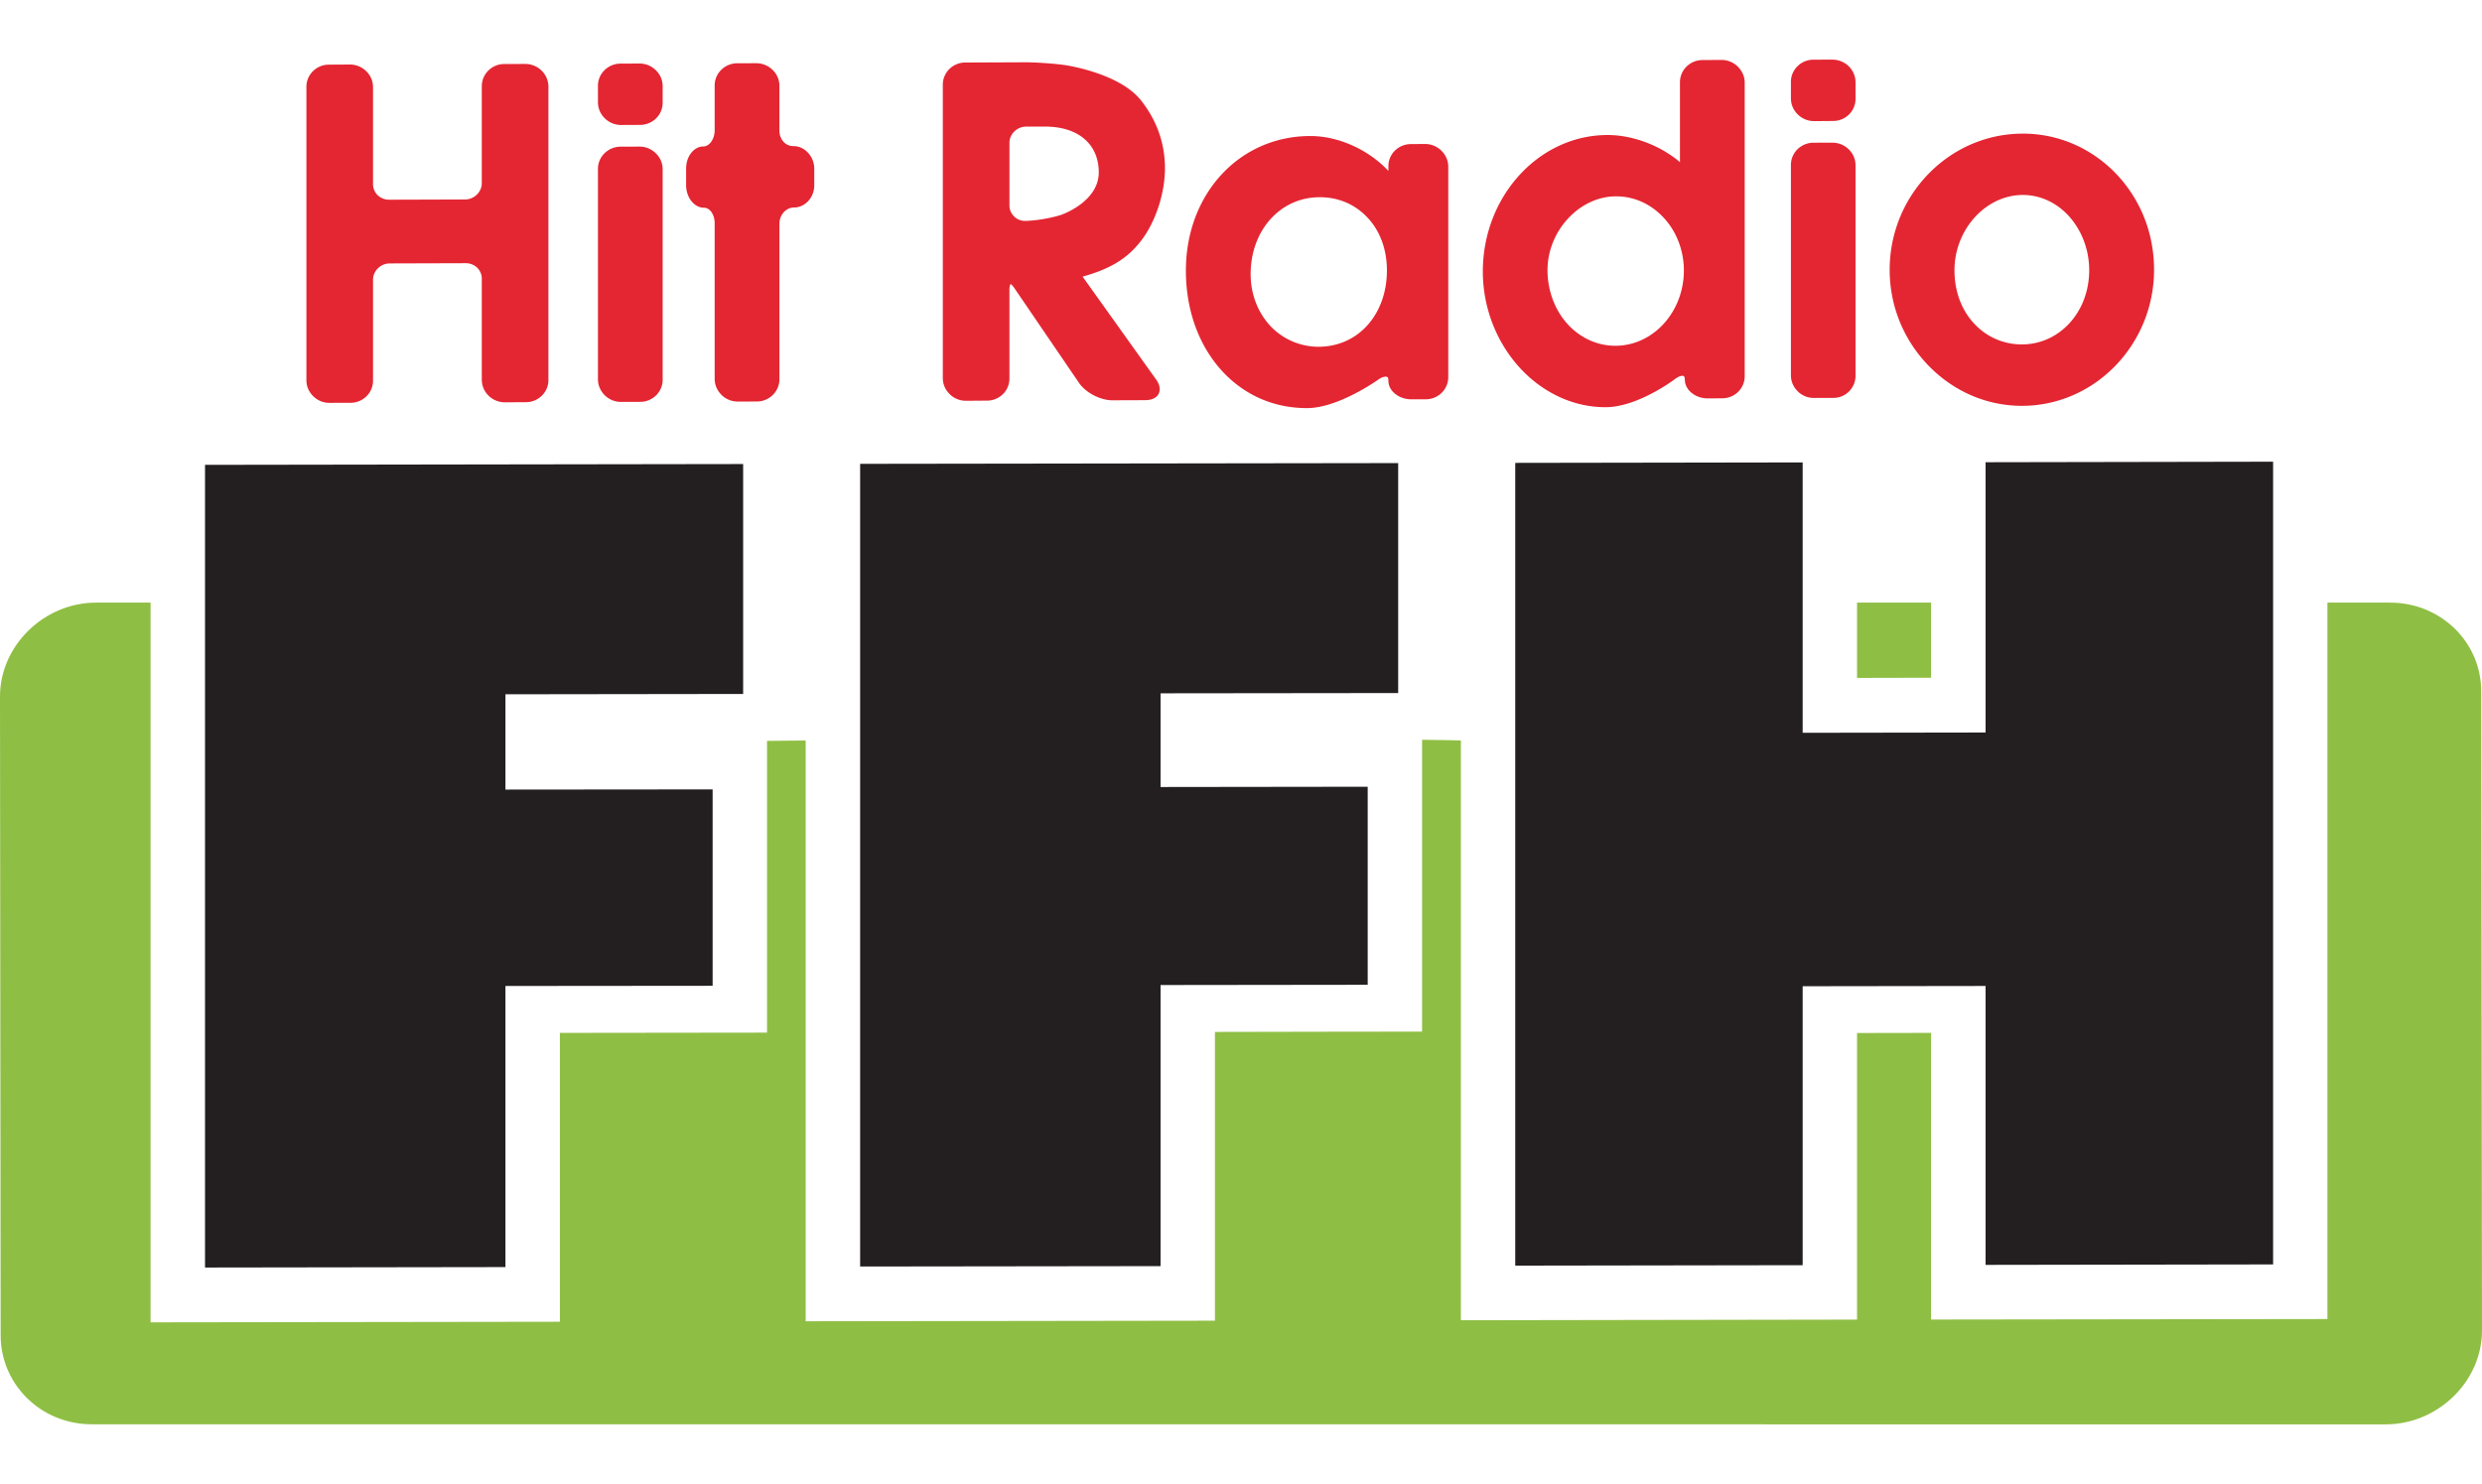 <svg height="1495" viewBox="-85.225 205.179 765.495 420.971" width="2500" xmlns="http://www.w3.org/2000/svg"><path d="m680.037 400.106c0-7.229-2.788-13.976-7.877-19.129-5.362-5.353-12.519-8.307-20.279-8.307h-19.285v220.994l-122.239.155v-88.428c-11.212.02-13.104.02-22.834.039v88.408l-122.181.195v-178.849c-1.248 0-8.248-.21-11.973-.21v90.027s-47.032.039-63.884.098v89.072l-126.228.176v-179.143c-1.228 0-11.914.117-11.914.117v89.994s-47.052.078-63.894.078v89.11l-126.232.176v-222.008h-16.779c-16.087 0-29.663 13.279-29.663 28.952l.2 197.111c0 7.137 2.823 13.942 7.897 19.07 5.318 5.382 12.538 8.326 20.254 8.326l707.447.02c16.087 0 29.697-13.26 29.697-28.937z" fill="#8fbe44"/><path d="m510.356 372.671h-22.834v23.224c11.231 0 13.143-.049 22.834-.049z" fill="#8fbe44"/><path d="m76.749 206.504-6.483.029c-3.792 0-6.897 3.076-6.897 6.83v29.921c0 2.715-2.354 5.011-5.128 5.031l-23.511.073c-1.331 0-2.608-.551-3.549-1.458-.848-.882-1.355-2.047-1.355-3.305v-29.912a6.85 6.85 0 0 0 -2.028-4.904 7.213 7.213 0 0 0 -5.128-2.125l-6.483.039c-3.802.01-6.908 3.066-6.908 6.82v90.549c0 1.809.731 3.544 2.057 4.865 1.36 1.355 3.154 2.116 5.084 2.096l6.479-.02c3.841 0 6.927-3.085 6.927-6.82v-31.159c0-2.696 2.345-5.012 5.143-5.012l23.482-.068c1.365 0 2.593.507 3.544 1.428.877.907 1.375 2.062 1.375 3.31v31.16c0 1.857.711 3.554 2.018 4.904a7.208 7.208 0 0 0 5.123 2.106l6.479-.039c3.802 0 6.927-3.047 6.927-6.791v-90.53c0-1.837-.726-3.573-2.038-4.894a7.208 7.208 0 0 0 -5.13-2.124m35.259-.126-5.869.029c-3.836.02-6.946 3.076-6.946 6.82v5.099c0 1.838.736 3.573 2.042 4.885a7.153 7.153 0 0 0 5.113 2.125l5.879-.029c3.836-.02 6.927-3.076 6.927-6.83v-5.07a6.802 6.802 0 0 0 -2.052-4.904c-1.359-1.389-3.168-2.125-5.094-2.125m0 25.626-5.869.02c-3.836.039-6.946 3.096-6.946 6.839v64.893c0 1.828.736 3.554 2.042 4.899 1.37 1.36 3.178 2.13 5.113 2.101l5.879-.015c3.836 0 6.927-3.061 6.927-6.815v-64.917a6.769 6.769 0 0 0 -2.052-4.879 7.087 7.087 0 0 0 -5.094-2.126m47.412-.15a4.03 4.03 0 0 1 -2.847-1.18 5.171 5.171 0 0 1 -1.414-3.554v-13.854a6.814 6.814 0 0 0 -2.047-4.875c-1.37-1.355-3.174-2.116-5.094-2.106l-5.869.01c-3.832.029-6.957 3.085-6.957 6.849v13.82c0 2.706-1.608 4.992-3.495 4.992-2.915.01-5.313 3.071-5.313 6.795v5.104c0 2.165.77 4.144 2.116 5.499.96.979 2.188 1.53 3.417 1.511.848 0 1.477.478 1.857.829.897.917 1.418 2.374 1.418 3.919v48.031c0 1.848.736 3.563 2.042 4.885 1.37 1.409 3.208 2.125 5.124 2.125l5.869-.02c3.817-.02 6.932-3.096 6.932-6.81v-48.031c0-2.725 2.052-4.992 4.46-4.992 3.495-.02 6.288-3.105 6.288-6.849v-5.089c0-1.94-.755-3.783-2.086-5.124-1.207-1.238-2.772-1.905-4.401-1.885m108.055 28.142c4.002-5.689 6.595-14.044 6.595-21.274 0-7.804-2.554-14.946-7.575-21.205-6.791-8.224-22.775-10.593-23.453-10.681-3.315-.458-8.735-.838-12.138-.838l-18.432.078c-3.812 0-6.917 3.066-6.917 6.81v90.51c0 1.848.716 3.563 2.057 4.904 1.345 1.384 3.173 2.115 5.089 2.115l6.489-.048c3.836 0 6.912-3.066 6.912-6.781v-27.352c0-1.312.297-1.789.38-1.857.029.029.478.317 1.136 1.277l19.928 29.219c2.067 3.037 6.576 5.392 10.281 5.392l10.203-.039c2.057-.029 3.544-.76 4.144-2.067.161-.41.273-.858.273-1.297 0-.97-.371-1.989-1.141-3.056l-22.644-31.696c9.029-2.497 14.44-5.933 18.813-12.114m-25.3-6.976c-3.057 1.039-8.117 1.877-11.29 1.906-1.292 0-2.486-.488-3.378-1.418-.906-.907-1.404-2.077-1.404-3.354v-19.338c0-2.686 2.354-4.972 5.148-4.972l5.752-.01c5.499-.01 9.994 1.516 12.938 4.475 2.447 2.452 3.714 5.767 3.714 9.642 0 9.057-11.348 13.02-11.48 13.069m112.11-21.825-4.367.039c-3.881.01-6.942 3.076-6.942 6.83v1.448c-6.024-6.469-15.346-10.813-24.179-10.764-21.834.049-38.276 17.91-38.276 41.504 0 12.777 4.353 24.169 12.221 32.086 6.801 6.791 15.507 10.364 25.198 10.334 9.477-.029 21.332-8.38 21.839-8.736 1.307-.951 2.398-1.102 2.827-.873.351.2.37.829.37 1.121 0 1.307.526 2.623 1.58 3.612 1.364 1.399 3.412 2.189 5.596 2.169l4.349-.01c3.86 0 6.941-3.076 6.941-6.83v-64.913c0-1.848-.741-3.554-2.047-4.875a7.14 7.14 0 0 0 -5.11-2.142m-32.817 62.549c-5.44 0-10.568-2.116-14.449-5.952-4.207-4.295-6.522-10.105-6.522-16.462 0-13.459 9.116-23.682 21.205-23.711 5.616-.029 10.588 1.999 14.391 5.831 4.173 4.124 6.435 10.091 6.435 16.754-.021 13.575-8.854 23.51-21.06 23.54m124.268-88.478-5.889.039c-3.861.015-6.941 3.086-6.941 6.83v24.671c-5.967-5.094-14.508-8.404-22.405-8.375-21.156.049-38.394 18.948-38.394 42.118 0 11.622 4.602 22.882 12.558 30.901 7.059 7.068 16.067 10.973 25.329 10.939 9.75-.02 20.845-8.272 21.313-8.633 1.502-1.16 2.477-1.131 2.789-.951.155.122.312.531.312 1.068 0 1.321.565 2.618 1.56 3.617 1.385 1.409 3.433 2.204 5.577 2.184l4.388-.029c3.86 0 6.941-3.042 6.941-6.82v-90.52c0-1.838-.741-3.544-2.048-4.899a7.168 7.168 0 0 0 -5.09-2.14m-32.7 88.175c-5.206.02-10.218-2.096-14.078-5.938-4.388-4.407-6.903-10.725-6.903-17.403 0-12.09 9.848-22.722 21.06-22.751 5.284-.034 10.335 2.096 14.195 6.001 4.349 4.3 6.806 10.491 6.806 16.847-.001 12.793-9.44 23.205-21.08 23.244m66.881-88.262-5.85.01c-3.841.02-6.941 3.105-6.941 6.83v5.099a6.93 6.93 0 0 0 2.027 4.875 7.18 7.18 0 0 0 5.129 2.155l5.889-.049c3.841-.029 6.883-3.066 6.883-6.83v-5.089c0-1.818-.702-3.549-2.027-4.894a7.218 7.218 0 0 0 -5.11-2.107m0 25.616-5.85.01c-3.841.02-6.941 3.086-6.941 6.849v64.903c0 1.838.741 3.554 2.027 4.865a7.022 7.022 0 0 0 5.129 2.115l5.889-.01c3.841 0 6.883-3.056 6.883-6.83v-64.864c0-1.896-.702-3.602-2.027-4.914-1.346-1.373-3.159-2.124-5.11-2.124m86.909 8.975c-7.625-7.614-17.667-11.812-28.294-11.768-22.561.058-40.948 18.919-40.948 41.991 0 11.319 4.407 21.98 12.401 30 7.741 7.755 17.842 11.997 28.508 11.977 22.425-.088 40.637-18.948 40.637-42.011-.001-11.499-4.388-22.224-12.304-30.189m-28.41 53.252c-5.382.01-10.433-2.047-14.215-5.85-4.31-4.261-6.63-10.325-6.63-17.013 0-12.567 9.632-23.208 21.039-23.238 4.992-.015 9.828 2.042 13.591 5.83 4.388 4.46 6.922 10.778 6.922 17.35.019 12.84-9.067 22.882-20.707 22.921" fill="#e42632"/><path d="m272.715 490.631 63.884-.078v-61.086l-63.884.083v-28.903l73.283-.083v-70.932l-165.942.229v247.599l92.659-.117m-202.049-86.42 63.898-.058v-60.579l-63.898.058v-29.399l73.311-.098v-70.923l-165.966.249v247.599l92.655-.136m545.18-.819v-247.614l-88.682.16v83.374l-56.411.088v-83.403l-88.643.141v247.624l88.643-.136v-86.05l56.411-.078v86.031" fill="#231f20"/></svg>